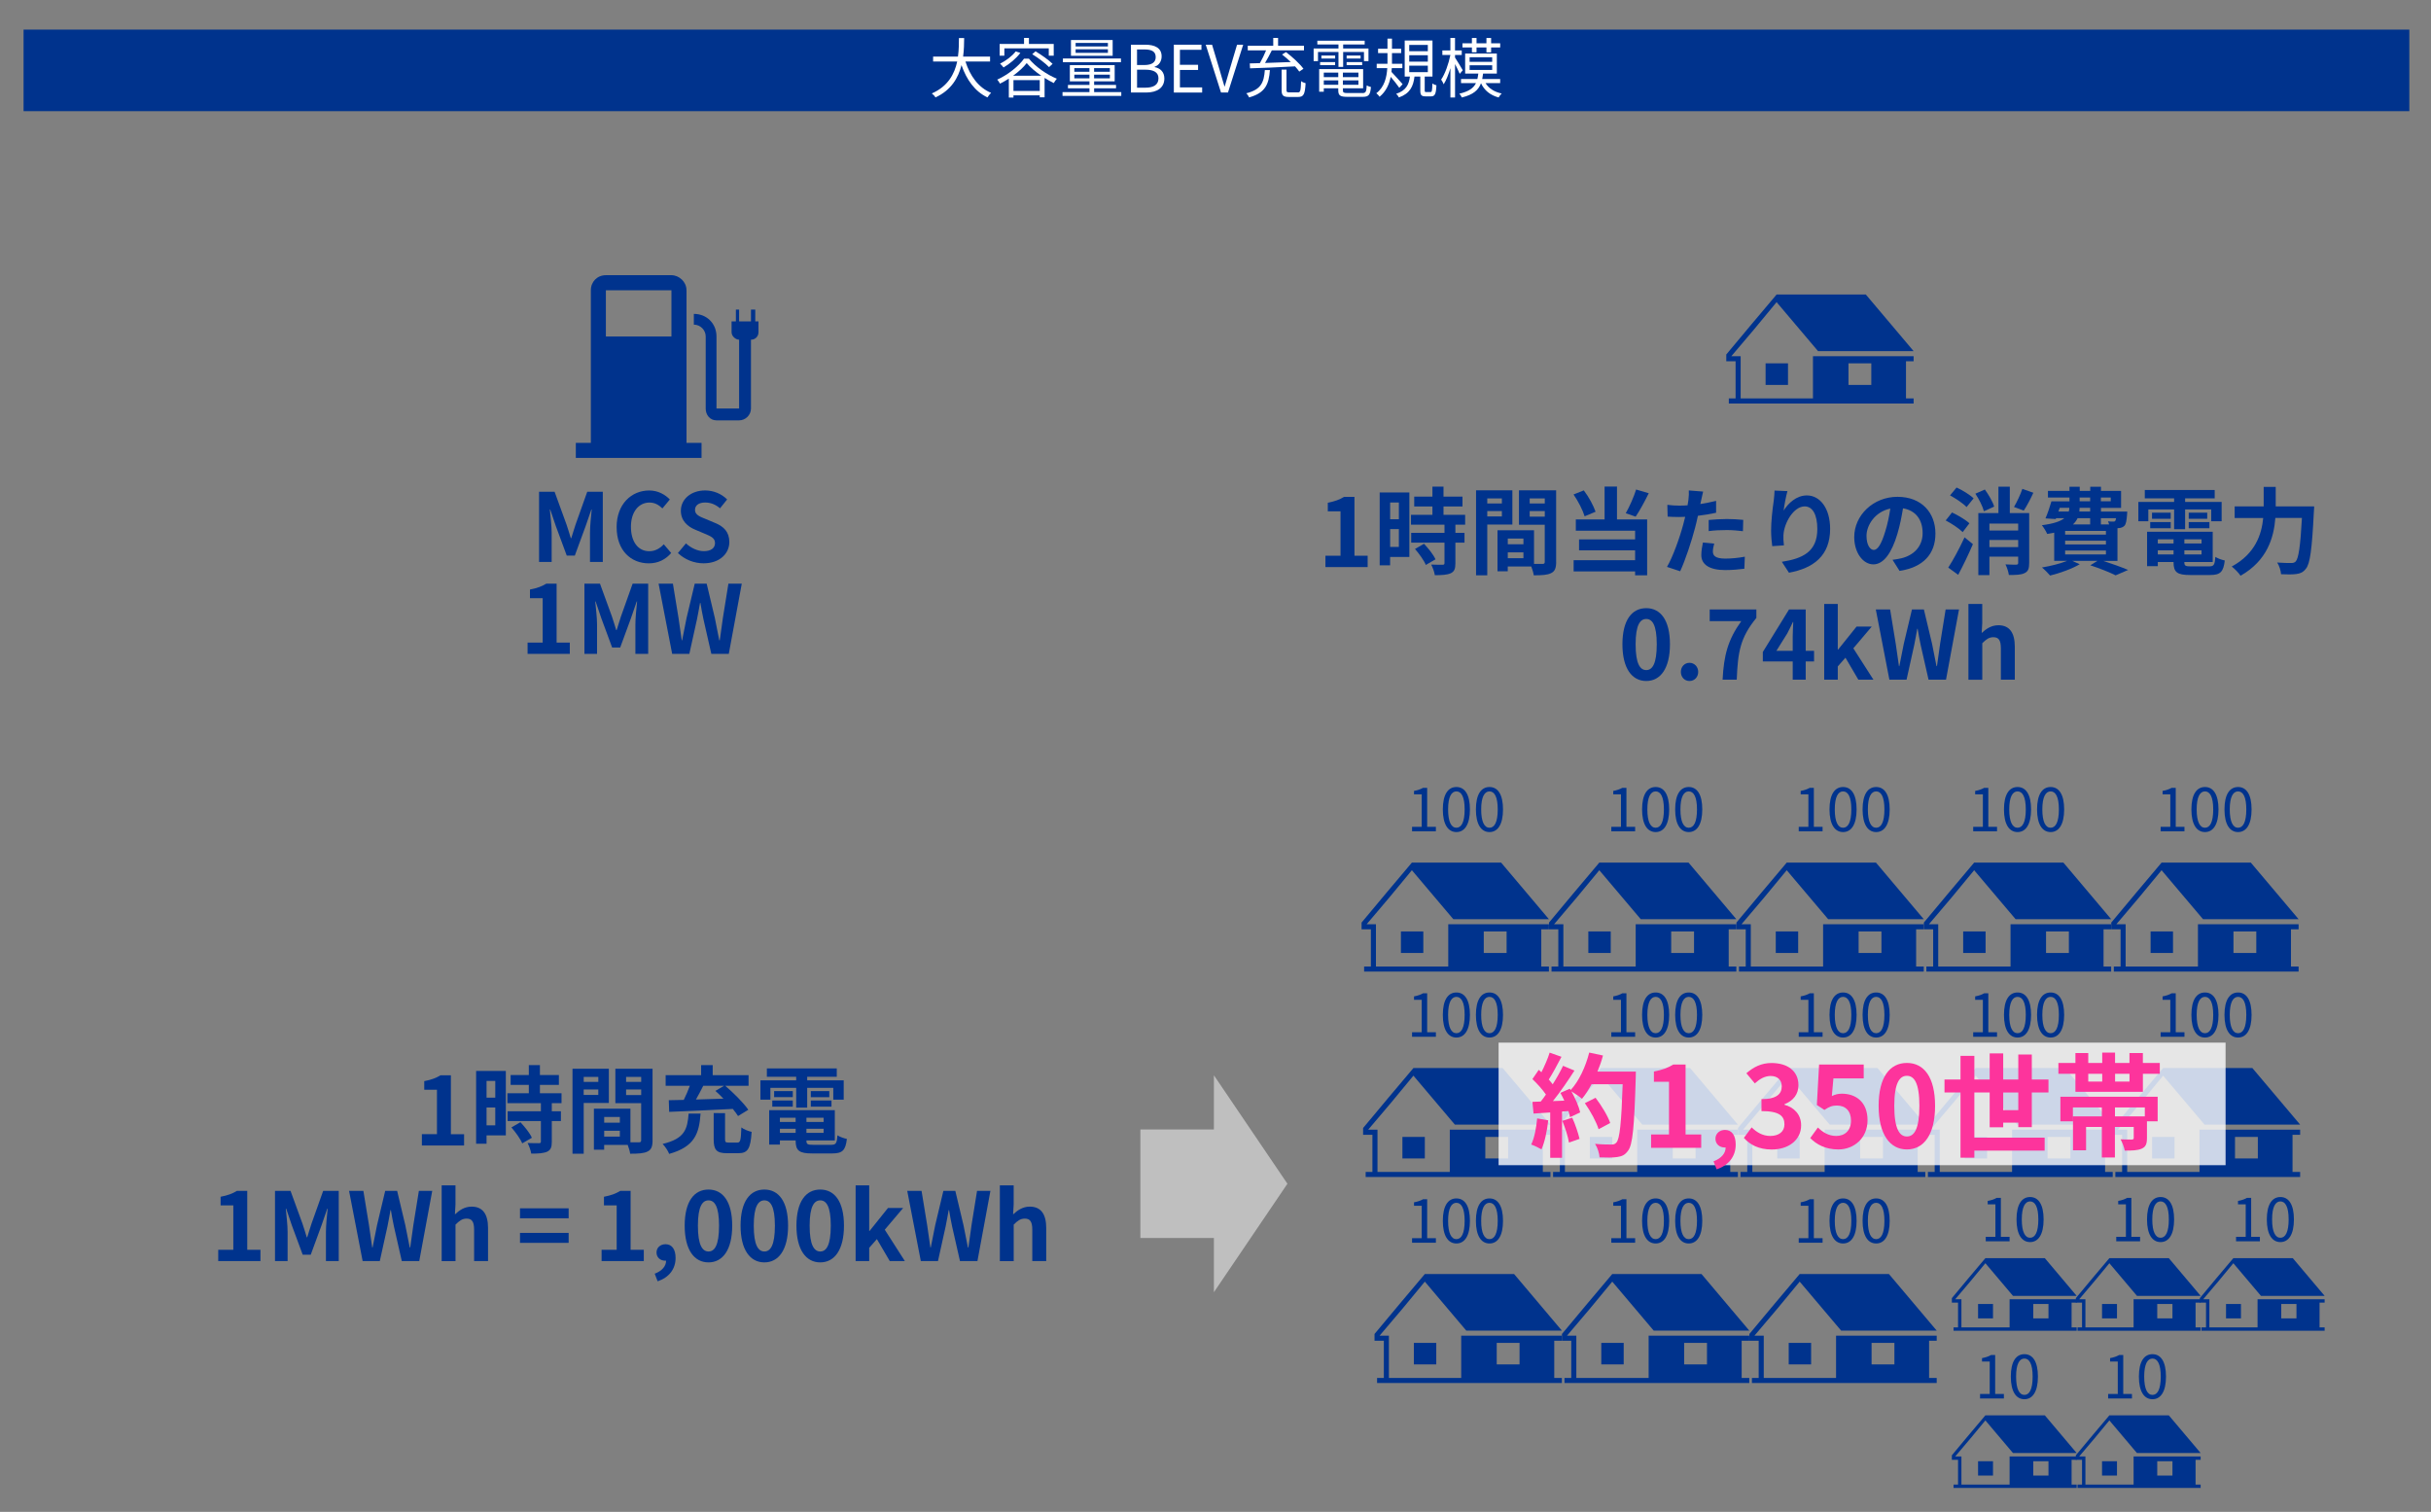 <?xml version="1.0" encoding="UTF-8"?>
<svg id="_レイヤー_1" data-name="レイヤー 1" xmlns="http://www.w3.org/2000/svg" viewBox="0 0 820 510">
  <rect x="0" y="0" width="820" height="510" fill="#808080" stroke="none"/>
  <defs>
    <style>
      .cls-1, .cls-2 {
        fill: #00338d;
      }

      .cls-3, .cls-4 {
        fill: #fff;
      }

      .cls-5 {
        fill: #fd349c;
      }

      .cls-4 {
        opacity: .8;
      }

      .cls-6 {
        fill: #bfbfbf;
      }

      .cls-6, .cls-2 {
        fill-rule: evenodd;
      }
    </style>
  </defs>
  <g>
    <rect class="cls-1" x="7.95" y="9.99" width="804.74" height="27.51"/>
    <g>
      <path class="cls-3" d="M325.66,20.76c1.54,4.84,4.4,8.82,8.65,10.56-.4.37-.95,1.06-1.23,1.54-4.22-2-7.02-5.9-8.76-10.89-1.06,4.22-3.43,8.45-8.78,10.89-.24-.44-.77-1.01-1.23-1.34,5.46-2.38,7.66-6.6,8.56-10.76h-8.12v-1.67h8.38c.33-2.31.31-4.51.33-6.25h1.76c-.02,1.76-.04,3.94-.35,6.25h9.09v1.67h-8.29Z"/>
      <path class="cls-3" d="M347.04,19.77c2.33,2.82,6.07,5.41,9.44,6.78-.37.42-.77,1.01-1.03,1.47-.99-.48-2.05-1.08-3.1-1.74v6.54h-1.63v-.66h-8.87v.75h-1.56v-6.38c-.97.62-1.98,1.19-2.99,1.69-.18-.4-.59-.99-.92-1.36,3.7-1.67,7.3-4.6,9.04-7.08h1.63ZM338.77,18.78h-1.58v-3.96h8.23v-2.02h1.65v2.02h8.36v3.96h-1.67v-2.46h-14.98v2.46ZM344.18,17.85c-1.45,1.91-3.67,3.74-5.68,4.91-.24-.33-.79-.97-1.17-1.28,1.98-.99,4.05-2.53,5.28-4.14l1.56.51ZM351.25,25.55c-1.94-1.32-3.74-2.84-4.93-4.27-1.03,1.36-2.68,2.88-4.6,4.27h9.53ZM350.72,30.68v-3.65h-8.87v3.65h8.87ZM349.31,17.32c1.98,1.19,4.51,2.97,5.74,4.22l-1.19,1.1c-1.19-1.25-3.65-3.12-5.68-4.36l1.12-.97Z"/>
      <path class="cls-3" d="M378.22,31.07v1.28h-19.82v-1.28h9.09v-1.28h-7.26v-1.14h7.26v-1.21h-6.62v-5.48h15.12v5.48h-6.93v1.21h7.39v1.14h-7.39v1.28h9.17ZM378.11,20.98h-19.58v-1.25h19.58v1.25ZM375.31,18.82h-14.06v-5.32h14.06v5.32ZM362.38,24.21h5.1v-1.23h-5.1v1.23ZM367.48,26.43v-1.25h-5.1v1.25h5.1ZM373.71,14.48h-10.89v1.19h10.89v-1.19ZM373.71,16.62h-10.89v1.21h10.89v-1.21ZM374.37,22.98h-5.32v1.23h5.32v-1.23ZM374.37,25.18h-5.32v1.25h5.32v-1.25Z"/>
      <path class="cls-3" d="M381.49,15.08h4.8c3.28,0,5.54,1.1,5.54,3.94,0,1.61-.86,3.01-2.38,3.5v.11c1.94.37,3.3,1.65,3.3,3.85,0,3.17-2.51,4.73-6.12,4.73h-5.15V15.08ZM385.94,21.94c2.77,0,3.89-1.03,3.89-2.66,0-1.89-1.3-2.6-3.81-2.6h-2.49v5.26h2.4ZM386.36,29.58c2.77,0,4.4-.99,4.4-3.17,0-2-1.58-2.9-4.4-2.9h-2.82v6.07h2.82Z"/>
      <path class="cls-3" d="M395.95,15.08h9.31v1.72h-7.26v5.06h6.12v1.74h-6.12v5.88h7.5v1.74h-9.55V15.08Z"/>
      <path class="cls-3" d="M406.71,15.08h2.13l2.62,8.74c.57,1.89.95,3.43,1.56,5.32h.09c.59-1.89.99-3.43,1.56-5.32l2.6-8.74h2.07l-5.13,16.13h-2.35l-5.15-16.13Z"/>
      <path class="cls-3" d="M428.36,23.64c-.37,4.73-1.5,7.7-7.04,9.22-.15-.42-.59-1.08-.95-1.39,5.1-1.25,5.96-3.76,6.27-7.83h1.72ZM421.56,21.39c.99-.02,2.13-.04,3.41-.09.73-1.25,1.54-2.93,2.09-4.31h-6.18v-1.56h8.6v-2.64h1.63v2.64h8.74v1.56h-10.85c-.7,1.39-1.52,2.97-2.29,4.25,2.66-.09,5.7-.2,8.69-.31-.95-.9-1.98-1.8-2.95-2.55l1.32-.81c2.16,1.63,4.71,3.98,5.9,5.63l-1.41.95c-.35-.53-.86-1.12-1.43-1.76-5.54.31-11.38.55-15.18.66l-.09-1.65ZM437.77,31.18c.86,0,.99-.51,1.1-3.81.37.31,1.06.57,1.52.7-.2,3.7-.64,4.64-2.51,4.64h-3.12c-1.94,0-2.46-.53-2.46-2.33v-6.89h1.65v6.89c0,.66.15.79,1.01.79h2.82Z"/>
      <path class="cls-3" d="M451.48,17.54h-6.91v3.08h-1.47v-4.27h8.38v-1.34h-7.13v-1.28h15.97v1.28h-7.26v1.34h8.54v4.27h-1.52v-3.08h-7.02v5.02h-1.58v-5.02ZM459.51,31.4c1.17,0,1.39-.4,1.5-2.6.37.24.97.46,1.43.55-.24,2.66-.75,3.32-2.82,3.32h-5.06c-2.46,0-3.15-.42-3.15-2.18v-.7h-4.88v1.14h-1.56v-7.63h14.83v6.49h-6.82v.7c0,.75.26.9,1.65.9h4.88ZM445.29,20.95h5.06v1.03h-5.06v-1.03ZM450.36,19.74h-4.64v-1.01h4.64v1.01ZM446.53,24.5v1.52h4.88v-1.52h-4.88ZM451.41,28.61v-1.5h-4.88v1.5h4.88ZM458.21,24.5h-5.24v1.52h5.24v-1.52ZM458.21,28.61v-1.5h-5.24v1.5h5.24ZM458.94,18.73v1.01h-4.71v-1.01h4.71ZM454.23,20.95h5.24v1.03h-5.24v-1.03Z"/>
      <path class="cls-3" d="M471.98,29.6c-.55-.84-1.87-2.49-2.88-3.67-.51,2.49-1.56,4.91-3.76,6.71-.2-.35-.73-.9-1.1-1.19,2.79-2.09,3.52-5.48,3.7-8.47h-3.56v-1.47h3.63v-3.61h-3.17v-1.45h3.17v-3.41h1.52v3.41h3.1v1.45h-3.1v3.61h3.5v1.47h-3.56c-.02.42-.07.86-.11,1.28.92.92,3.21,3.5,3.76,4.14l-1.12,1.21ZM482.52,31.05c.48,0,.57-.33.64-2.9.31.26.95.51,1.36.62-.13,2.99-.53,3.74-1.83,3.74h-1.78c-1.52,0-1.83-.48-1.83-2.02v-4.66h-1.96c-.4,3.32-1.52,5.72-5.26,7.04-.15-.35-.59-.95-.92-1.23,3.34-1.08,4.29-3.1,4.64-5.81h-1.76v-12.17h9.37v12.17h-2.62v4.66c0,.51.09.57.55.57h1.39ZM475.35,17.28h6.27v-2.13h-6.27v2.13ZM475.35,20.8h6.27v-2.16h-6.27v2.16ZM475.35,24.34h6.27v-2.2h-6.27v2.2Z"/>
      <path class="cls-3" d="M492.38,24.91c-.31-.75-.99-2.16-1.58-3.3v11.27h-1.56v-9.88c-.64,2.13-1.45,4.14-2.27,5.43-.18-.48-.57-1.19-.86-1.58,1.28-1.83,2.53-5.33,3.12-8.3h-2.71v-1.54h2.71v-4.22h1.56v4.22h2.27v1.54h-2.27v.86c.57.84,2.22,3.61,2.62,4.29l-1.03,1.21ZM501.09,28.04c1.08,1.76,2.95,2.97,5.44,3.5-.35.31-.81.92-1.03,1.34-2.82-.77-4.84-2.4-5.94-4.8-.88,2.33-2.64,3.87-6.47,4.8-.13-.35-.55-.97-.84-1.28,3.21-.73,4.77-1.89,5.61-3.56h-5.04v-1.39h5.52c.13-.55.22-1.19.31-1.83h-4.44v-6.75h10.69v6.75h-4.64c-.07.64-.18,1.25-.29,1.83h6.05v1.39h-4.93ZM496.49,16h-3.19v-1.39h3.19v-1.8h1.56v1.8h3.34v-1.8h1.58v1.8h3.06v1.39h-3.06v1.67h-1.58v-1.67h-3.34v1.65h-1.56v-1.65ZM495.72,20.87h7.61v-1.56h-7.61v1.56ZM495.72,23.59h7.61v-1.56h-7.61v1.56Z"/>
    </g>
    <path class="cls-2" d="M231.56,97.91c0-2.9-2.54-5.08-5.08-5.08h-22.11c-2.9,0-5.07,2.18-5.07,5.08v51.48h-5.07v5.08h42.41v-5.08h-5.07v-51.48ZM204.37,97.91h22.11v15.59h-22.11v-15.59Z"/>
    <path class="cls-2" d="M254.76,108.42v-3.99h-1.45v3.99h-4v-3.99h-1.09v3.99h-1.45v3.63c0,1.45,1.45,2.54,2.54,2.54v23.22h-7.63v-24.31c0-4.35-3.27-7.62-7.64-7.62v3.63c2.18,0,4,1.81,4,3.99v24.31c0,2.18,1.45,3.99,3.64,3.99h7.63c2.18,0,4-1.82,4-3.99v-23.22c1.45,0,2.54-1.09,2.54-2.54v-3.63h-1.09Z"/>
    <g>
      <path class="cls-1" d="M181.82,165.89h5.25l4.03,11.07c.51,1.47.96,3.04,1.44,4.58h.16c.51-1.54.93-3.1,1.44-4.58l3.94-11.07h5.25v23.68h-4.32v-9.89c0-2.24.35-5.54.58-7.78h-.13l-1.92,5.57-3.65,9.95h-2.72l-3.68-9.95-1.89-5.57h-.13c.22,2.24.61,5.54.61,7.78v9.89h-4.25v-23.68Z"/>
      <path class="cls-1" d="M207.99,177.83c0-7.81,5.02-12.38,11.01-12.38,3.01,0,5.41,1.44,6.94,3.04l-2.5,3.01c-1.18-1.15-2.56-1.98-4.35-1.98-3.58,0-6.27,3.07-6.27,8.16s2.43,8.26,6.18,8.26c2.02,0,3.62-.96,4.9-2.34l2.5,2.94c-1.95,2.27-4.48,3.49-7.55,3.49-5.98,0-10.85-4.29-10.85-12.19Z"/>
      <path class="cls-1" d="M228.66,186.56l2.72-3.26c1.7,1.57,3.94,2.62,6.02,2.62,2.46,0,3.78-1.06,3.78-2.72,0-1.76-1.44-2.3-3.55-3.2l-3.17-1.34c-2.4-.99-4.8-2.91-4.8-6.37,0-3.87,3.39-6.85,8.19-6.85,2.75,0,5.5,1.09,7.42,3.04l-2.4,2.98c-1.5-1.25-3.07-1.95-5.02-1.95-2.08,0-3.42.93-3.42,2.5,0,1.7,1.7,2.3,3.71,3.1l3.1,1.31c2.88,1.18,4.77,3.01,4.77,6.43,0,3.87-3.23,7.17-8.7,7.17-3.17,0-6.34-1.25-8.64-3.46Z"/>
      <path class="cls-1" d="M177.96,216.76h5.09v-14.98h-4.29v-2.91c2.37-.45,4-1.06,5.5-1.98h3.49v19.87h4.45v3.81h-14.24v-3.81Z"/>
      <path class="cls-1" d="M197.13,196.89h5.25l4.03,11.07c.51,1.47.96,3.04,1.44,4.58h.16c.51-1.54.93-3.1,1.44-4.58l3.94-11.07h5.25v23.68h-4.32v-9.89c0-2.24.35-5.54.58-7.78h-.13l-1.92,5.57-3.65,9.95h-2.72l-3.68-9.95-1.89-5.57h-.13c.22,2.24.61,5.54.61,7.78v9.89h-4.26v-23.68Z"/>
      <path class="cls-1" d="M222.15,196.89h4.83l1.89,11.55c.35,2.5.74,5.02,1.09,7.55h.13c.48-2.53.99-5.09,1.5-7.55l2.75-11.55h4.03l2.75,11.55c.51,2.43.99,4.99,1.5,7.55h.16c.35-2.56.7-5.09,1.06-7.55l1.86-11.55h4.51l-4.38,23.68h-5.89l-2.66-11.71c-.38-1.86-.74-3.68-1.02-5.47h-.13c-.32,1.79-.64,3.62-1.02,5.47l-2.59,11.71h-5.79l-4.58-23.68Z"/>
    </g>
    <g>
      <path class="cls-1" d="M142.3,382.58h5.09v-14.97h-4.29v-2.91c2.37-.45,4-1.06,5.5-1.98h3.49v19.87h4.45v3.81h-14.24v-3.81Z"/>
      <path class="cls-1" d="M170.62,383h-6.5v2.82h-3.52v-24.57h10.02v21.76ZM164.12,364.63v5.63h2.94v-5.63h-2.94ZM167.06,379.61v-6.02h-2.94v6.02h2.94ZM186.13,372.12v2.75h3.07v3.3h-3.07v6.98c0,1.82-.35,2.78-1.6,3.36-1.25.54-2.97.64-5.34.64-.13-1.06-.71-2.56-1.22-3.58,1.54.06,3.33.06,3.81.06.51,0,.67-.13.67-.58v-6.88h-11.23v-3.3h11.23v-2.75h-11.3v-3.33h7.23v-2.82h-6.14v-3.33h6.14v-3.36h3.74v3.36h6.4v3.33h-6.4v2.82h7.29v3.33h-3.29ZM175.54,378.55c1.47,1.57,3.2,3.68,3.87,5.25l-3.26,1.89c-.58-1.47-2.21-3.74-3.65-5.38l3.04-1.76Z"/>
      <path class="cls-1" d="M196.89,372.06v17.12h-3.78v-28.67h12.26v11.55h-8.48ZM196.89,363.26v1.7h4.93v-1.7h-4.93ZM201.81,369.34v-1.82h-4.93v1.82h4.93ZM220.12,384.66c0,2.05-.42,3.17-1.7,3.78-1.25.64-3.1.74-5.86.74-.1-.8-.45-1.98-.83-2.98h-7.94v1.63h-3.46v-13.85h12.32v11.36c1.25.03,2.43.03,2.85,0,.58,0,.77-.19.77-.7v-12.51h-8.7v-11.62h12.54v24.16ZM203.8,376.79v1.92h5.28v-1.92h-5.28ZM209.08,383.42v-1.98h-5.28v1.98h5.28ZM211.19,363.26v1.7h5.09v-1.7h-5.09ZM216.28,369.4v-1.89h-5.09v1.89h5.09Z"/>
      <path class="cls-1" d="M236.31,375.64c-.48,6.66-1.92,11.17-10.59,13.6-.38-1.02-1.41-2.56-2.21-3.36,7.58-1.79,8.35-5.09,8.77-10.24h4.03ZM225.59,371.13c1.5-.03,3.2-.06,5.05-.1.74-1.5,1.5-3.23,2.05-4.77h-8.16v-3.58h11.97v-3.39h3.9v3.39h12.1v3.58h-7.87c2.75,2.37,6.14,5.7,7.78,8.1l-3.46,2.11c-.45-.7-1.05-1.54-1.76-2.4-7.74.42-15.93.77-21.47.99l-.13-3.94ZM237.21,366.26c-.77,1.57-1.63,3.17-2.46,4.64,2.98-.1,6.14-.19,9.28-.29-.89-.93-1.82-1.82-2.72-2.62l2.94-1.73h-7.04ZM248.69,385.43c1.03,0,1.22-.67,1.38-5.12.77.67,2.5,1.28,3.46,1.5-.35,5.73-1.31,7.2-4.48,7.2h-3.84c-3.58,0-4.48-1.15-4.48-4.77v-8.77l3.84.03v8.7c0,1.06.16,1.22,1.22,1.22h2.91Z"/>
      <path class="cls-1" d="M259.86,370.94h-3.36v-6.5h12.06v-1.22h-9.89v-2.82h23.58v2.82h-9.98v1.22h12.32v6.5h-3.52v-3.97h-8.8v6.66h-3.71v-6.66h-8.7v3.97ZM280.38,386.17c1.6,0,1.89-.48,2.11-3.2.77.54,2.21,1.02,3.17,1.22-.45,3.84-1.47,4.9-4.96,4.9h-6.72c-4.38,0-5.6-.93-5.6-4.29v-.1h-5.31v1.41h-3.62v-11.62h22.14v10.21h-9.57v.1c0,1.18.35,1.38,2.3,1.38h6.05ZM260.5,371.22h6.91v2.08h-6.91v-2.08ZM267.42,370.1h-6.3v-2.05h6.3v2.05ZM263.06,377.05v1.41h5.31v-1.41h-5.31ZM268.38,382.14v-1.38h-5.31v1.38h5.31ZM277.81,377.05h-5.79v1.41h5.79v-1.41ZM277.81,382.14v-1.38h-5.79v1.38h5.79ZM279.73,368.06v2.05h-6.24v-2.05h6.24ZM273.49,371.22h6.98v2.08h-6.98v-2.08Z"/>
      <path class="cls-1" d="M73.61,421.58h5.09v-14.97h-4.29v-2.91c2.37-.45,4-1.06,5.5-1.98h3.49v19.87h4.45v3.81h-14.24v-3.81Z"/>
      <path class="cls-1" d="M92.75,401.71h5.25l4.03,11.07c.51,1.47.96,3.04,1.44,4.58h.16c.51-1.54.93-3.1,1.44-4.58l3.94-11.07h5.25v23.68h-4.32v-9.89c0-2.24.35-5.54.58-7.78h-.13l-1.92,5.57-3.65,9.95h-2.72l-3.68-9.95-1.89-5.57h-.13c.22,2.24.61,5.54.61,7.78v9.89h-4.25v-23.68Z"/>
      <path class="cls-1" d="M117.74,401.71h4.83l1.89,11.55c.35,2.5.73,5.02,1.09,7.55h.13c.48-2.53.99-5.09,1.5-7.55l2.75-11.55h4.03l2.75,11.55c.51,2.43.99,4.99,1.5,7.55h.16c.35-2.56.7-5.09,1.06-7.55l1.86-11.55h4.51l-4.38,23.68h-5.89l-2.66-11.71c-.38-1.86-.74-3.68-1.02-5.47h-.13c-.32,1.79-.64,3.62-1.02,5.47l-2.59,11.71h-5.79l-4.58-23.68Z"/>
      <path class="cls-1" d="M148.97,399.86h4.67v6.43l-.19,3.36c1.44-1.34,3.2-2.62,5.63-2.62,3.87,0,5.54,2.69,5.54,7.2v11.17h-4.7v-10.59c0-2.75-.77-3.74-2.53-3.74-1.47,0-2.4.7-3.74,2.02v12.32h-4.67v-25.53Z"/>
      <path class="cls-1" d="M175.4,407.6h16.41v3.36h-16.41v-3.36ZM175.4,415.89h16.41v3.36h-16.41v-3.36Z"/>
      <path class="cls-1" d="M202.92,421.58h5.09v-14.97h-4.29v-2.91c2.37-.45,4-1.06,5.5-1.98h3.49v19.87h4.45v3.81h-14.24v-3.81Z"/>
      <path class="cls-1" d="M220.84,429.65c2.46-.93,3.84-2.53,3.84-4.38h-.29c-1.54,0-2.94-.99-2.94-2.78,0-1.7,1.38-2.78,3.04-2.78,2.18,0,3.39,1.73,3.39,4.64,0,3.74-2.21,6.59-6.05,7.87l-.99-2.56Z"/>
      <path class="cls-1" d="M230.95,413.46c0-8.19,3.2-12.19,8.03-12.19s8,4.03,8,12.19-3.2,12.38-8,12.38-8.03-4.22-8.03-12.38ZM242.54,413.46c0-6.62-1.54-8.54-3.55-8.54s-3.58,1.92-3.58,8.54,1.54,8.7,3.58,8.7,3.55-2.05,3.55-8.7Z"/>
      <path class="cls-1" d="M249.8,413.46c0-8.19,3.2-12.19,8.03-12.19s8,4.03,8,12.19-3.2,12.38-8,12.38-8.03-4.22-8.03-12.38ZM261.38,413.46c0-6.62-1.54-8.54-3.55-8.54s-3.58,1.92-3.58,8.54,1.54,8.7,3.58,8.7,3.55-2.05,3.55-8.7Z"/>
      <path class="cls-1" d="M268.65,413.46c0-8.19,3.2-12.19,8.03-12.19s8,4.03,8,12.19-3.2,12.38-8,12.38-8.03-4.22-8.03-12.38ZM280.23,413.46c0-6.62-1.54-8.54-3.55-8.54s-3.58,1.92-3.58,8.54,1.54,8.7,3.58,8.7,3.55-2.05,3.55-8.7Z"/>
      <path class="cls-1" d="M288.61,399.86h4.58v15.36h.13l6.21-7.74h5.12l-6.21,7.33,6.78,10.59h-5.09l-4.35-7.42-2.59,2.94v4.48h-4.58v-25.53Z"/>
      <path class="cls-1" d="M306.02,401.71h4.83l1.89,11.55c.35,2.5.73,5.02,1.09,7.55h.13c.48-2.53.99-5.09,1.5-7.55l2.75-11.55h4.03l2.75,11.55c.51,2.43.99,4.99,1.5,7.55h.16c.35-2.56.7-5.09,1.06-7.55l1.86-11.55h4.51l-4.38,23.68h-5.89l-2.66-11.71c-.38-1.86-.74-3.68-1.02-5.47h-.13c-.32,1.79-.64,3.62-1.02,5.47l-2.59,11.71h-5.79l-4.58-23.68Z"/>
      <path class="cls-1" d="M337.25,399.86h4.67v6.43l-.19,3.36c1.44-1.34,3.2-2.62,5.63-2.62,3.87,0,5.54,2.69,5.54,7.2v11.17h-4.7v-10.59c0-2.75-.77-3.74-2.53-3.74-1.47,0-2.4.7-3.74,2.02v12.32h-4.67v-25.53Z"/>
    </g>
    <path class="cls-2" d="M623.51,122.57h7.7v7.27h-7.7v-7.27ZM595.55,122.57h7.56v7.27h-7.56v-7.27ZM584,120.15h3.14v14.25h24.39v-14.25h33.95v1.71h-2.57v12.54h2.57v1.71h-62.33v-1.71h2.28v-12.54h-3.14v-2.28c5.71-6.84,11.27-13.53,16.97-20.23h30.1l16.12,19.09h-32.24l-13.98-16.52c-4.99,6.13-10.13,12.25-15.26,18.23"/>
    <g>
      <path class="cls-1" d="M447.08,187.47h5.09v-14.98h-4.29v-2.91c2.37-.45,4-1.06,5.5-1.98h3.49v19.87h4.45v3.81h-14.24v-3.81Z"/>
      <path class="cls-1" d="M475.4,187.88h-6.5v2.82h-3.52v-24.57h10.01v21.76ZM468.91,169.52v5.63h2.94v-5.63h-2.94ZM471.85,184.49v-6.02h-2.94v6.02h2.94ZM490.92,177v2.75h3.07v3.3h-3.07v6.98c0,1.82-.35,2.78-1.6,3.36-1.25.54-2.98.64-5.34.64-.13-1.06-.7-2.56-1.22-3.58,1.54.06,3.33.06,3.81.06.51,0,.67-.13.67-.58v-6.88h-11.23v-3.3h11.23v-2.75h-11.3v-3.33h7.23v-2.82h-6.14v-3.33h6.14v-3.36h3.74v3.36h6.4v3.33h-6.4v2.82h7.3v3.33h-3.3ZM480.33,183.43c1.47,1.57,3.2,3.68,3.87,5.25l-3.26,1.89c-.58-1.47-2.21-3.74-3.65-5.38l3.04-1.76Z"/>
      <path class="cls-1" d="M501.67,176.94v17.12h-3.78v-28.67h12.25v11.55h-8.48ZM501.67,168.14v1.7h4.93v-1.7h-4.93ZM506.6,174.22v-1.82h-4.93v1.82h4.93ZM524.91,189.55c0,2.05-.42,3.17-1.7,3.78-1.25.64-3.1.74-5.86.74-.1-.8-.45-1.98-.83-2.98h-7.94v1.63h-3.46v-13.85h12.32v11.36c1.25.03,2.43.03,2.85,0,.58,0,.77-.19.77-.7v-12.51h-8.7v-11.62h12.54v24.16ZM508.59,181.67v1.92h5.28v-1.92h-5.28ZM513.87,188.3v-1.98h-5.28v1.98h5.28ZM515.98,168.14v1.7h5.09v-1.7h-5.09ZM521.07,174.28v-1.89h-5.09v1.89h5.09Z"/>
      <path class="cls-1" d="M534.51,174.16c-.61-2.02-2.18-5.12-3.74-7.36l3.46-1.38c1.7,2.21,3.26,5.15,3.97,7.2l-3.68,1.54ZM545.42,175.21h10.18v18.85h-4.06v-1.31h-20.74v-3.78h20.74v-3.33h-18.91v-3.68h18.91v-2.94h-20v-3.81h9.7v-11.07h4.19v11.07ZM556.14,166.38c-1.41,2.85-3.04,5.89-4.42,7.9l-3.33-1.15c1.25-2.21,2.72-5.5,3.49-8l4.26,1.25Z"/>
      <path class="cls-1" d="M578.86,172.97c-1.89.42-4.03.77-6.14,1.02-.29,1.38-.61,2.78-.96,4.06-1.15,4.45-3.3,10.94-5.02,14.65l-4.45-1.47c1.89-3.17,4.29-9.82,5.47-14.27.22-.83.45-1.73.67-2.62-.74.03-1.44.06-2.08.06-1.54,0-2.72-.06-3.84-.13l-.1-3.97c1.63.19,2.69.26,4,.26.93,0,1.86-.03,2.82-.1.13-.7.22-1.31.29-1.82.16-1.18.19-2.46.13-3.2l4.83.38c-.22.86-.51,2.27-.67,2.98l-.26,1.22c1.79-.29,3.58-.64,5.31-1.06v4ZM578.22,183.37c-.26.9-.45,1.95-.45,2.66,0,1.38.8,2.4,4.19,2.4,2.11,0,4.32-.22,6.59-.64l-.16,4.06c-1.79.22-3.94.45-6.46.45-5.34,0-8.06-1.86-8.06-5.06,0-1.44.29-2.98.54-4.22l3.81.35ZM576.36,175.4c1.76-.16,4.03-.32,6.08-.32,1.79,0,3.71.1,5.57.29l-.1,3.81c-1.57-.19-3.52-.38-5.44-.38-2.21,0-4.13.1-6.11.35v-3.74Z"/>
      <path class="cls-1" d="M602.92,165.68c-.45,1.57-1.09,4.8-1.28,6.56,1.5-2.43,4.26-5.12,7.84-5.12,4.42,0,7.84,4.32,7.84,11.29,0,8.96-5.5,13.25-13.89,14.78l-2.4-3.68c7.04-1.09,11.97-3.39,11.97-11.07,0-4.9-1.63-7.62-4.26-7.62-3.74,0-7.01,5.63-7.17,9.79-.03.86-.03,1.89.16,3.36l-3.94.26c-.16-1.22-.38-3.17-.38-5.28,0-2.94.42-6.88.9-10.14.16-1.15.22-2.43.26-3.33l4.35.19Z"/>
      <path class="cls-1" d="M638.38,188.84c1.22-.16,2.11-.32,2.94-.51,4.06-.96,7.2-3.87,7.2-8.48s-2.37-7.65-6.62-8.38c-.45,2.69-.99,5.63-1.89,8.61-1.89,6.4-4.64,10.3-8.1,10.3s-6.46-3.87-6.46-9.22c0-7.3,6.37-13.57,14.59-13.57s12.8,5.47,12.8,12.38-4.1,11.39-12.1,12.61l-2.37-3.74ZM635.92,179.24c.74-2.34,1.31-5.06,1.7-7.68-5.25,1.09-8.03,5.7-8.03,9.18,0,3.2,1.28,4.77,2.46,4.77,1.31,0,2.59-1.98,3.87-6.27Z"/>
      <path class="cls-1" d="M662.03,179.5c-1.18-1.22-3.71-2.88-5.73-3.94l2.14-2.69c1.98.93,4.58,2.46,5.86,3.65l-2.27,2.98ZM657.16,191.47c1.6-2.43,3.78-6.46,5.5-10.21l2.82,2.3c-1.47,3.42-3.23,7.1-4.96,10.34l-3.36-2.43ZM659.98,164.46c1.98.9,4.48,2.43,5.73,3.65l-2.37,2.94c-1.12-1.22-3.62-2.88-5.57-3.94l2.21-2.66ZM669.19,172.46c-.38-1.57-1.63-4.06-2.88-5.92l3.2-1.41c1.28,1.76,2.66,4.1,3.14,5.76l-3.46,1.57ZM684.46,189.9c0,1.86-.32,2.85-1.54,3.42-1.18.61-2.91.64-5.31.64-.13-1.02-.64-2.59-1.15-3.58,1.47.1,3.14.1,3.65.1.48-.03.64-.19.64-.61v-2.11h-9.7v6.24h-3.74v-20.93h6.78v-8.9h3.84v8.9h6.53v16.83ZM671.05,176.62v2.34h9.7v-2.34h-9.7ZM680.75,184.55v-2.4h-9.7v2.4h9.7ZM685.87,166.22c-1.02,2.24-2.24,4.51-3.23,6.02l-3.3-1.22c.96-1.63,2.18-4.19,2.82-6.11l3.71,1.31Z"/>
      <path class="cls-1" d="M709.39,189.19c3.07.99,6.43,2.21,8.45,3.07l-4.22,1.82c-1.89-.96-5.21-2.3-8.54-3.39l2.43-1.5h-8.54l2.53,1.15c-2.66,1.57-6.72,3.01-9.98,3.81-.61-.74-1.95-2.08-2.75-2.72,2.98-.51,6.24-1.31,8.48-2.24h-4.35v-9.5c-.74.16-1.5.29-2.37.42-.32-.8-1.22-2.24-1.79-2.94,3.97-.51,6.27-1.31,7.58-2.37h-2.78l-.13.29-3.46-.22c.7-1.57,1.47-3.87,2.02-5.76h6.08v-1.28h-7.26v-2.24h7.26v-1.38h3.46v1.38h3.55v-1.38h3.62v1.38h6.78v5.73h-6.78v1.25h8.86s-.03.64-.06.99c-.16,2.08-.35,3.23-.9,3.81-.48.48-1.18.74-1.86.77-.13,0-.29.03-.48.03v11.04h-4.83ZM694.32,172.56h3.49c.13-.38.19-.8.19-1.25h-3.23l-.45,1.25ZM710.35,179.08h-13.76v1.25h13.76v-1.25ZM710.35,182.38h-13.76v1.28h13.76v-1.28ZM696.59,187.02h13.76v-1.31h-13.76v1.31ZM700.78,174.8c-.35.77-.86,1.47-1.57,2.11h5.82v-2.11h-4.26ZM705.03,171.31h-3.55c-.03.42-.06.83-.1,1.25h3.65v-1.25ZM701.48,169.1h3.55v-1.28h-3.55v1.28ZM708.65,167.82v1.28h3.33v-1.28h-3.33ZM708.65,174.8v2.11h2.78c-.1-.38-.26-.77-.38-1.06.74.1,1.41.13,1.76.1.29,0,.48,0,.67-.22.13-.16.22-.45.29-.93h-5.12Z"/>
      <path class="cls-1" d="M724.65,175.82h-3.36v-6.5h12.06v-1.22h-9.89v-2.82h23.58v2.82h-9.98v1.22h12.32v6.5h-3.52v-3.97h-8.8v6.66h-3.71v-6.66h-8.7v3.97ZM745.16,191.05c1.6,0,1.89-.48,2.11-3.2.77.54,2.21,1.02,3.17,1.22-.45,3.84-1.47,4.9-4.96,4.9h-6.72c-4.38,0-5.6-.93-5.6-4.29v-.1h-5.31v1.41h-3.62v-11.62h22.14v10.21h-9.57v.1c0,1.18.35,1.38,2.3,1.38h6.05ZM725.29,176.11h6.91v2.08h-6.91v-2.08ZM732.2,174.99h-6.3v-2.05h6.3v2.05ZM727.85,181.93v1.41h5.31v-1.41h-5.31ZM733.16,187.02v-1.38h-5.31v1.38h5.31ZM742.6,181.93h-5.79v1.41h5.79v-1.41ZM742.6,187.02v-1.38h-5.79v1.38h5.79ZM744.52,172.94v2.05h-6.24v-2.05h6.24ZM738.28,176.11h6.98v2.08h-6.98v-2.08Z"/>
      <path class="cls-1" d="M780.59,170.83s-.03,1.31-.1,1.82c-.64,12.73-1.28,17.53-2.69,19.2-.96,1.25-1.89,1.6-3.26,1.79-1.18.16-3.17.16-5.12.06-.06-1.15-.58-2.85-1.31-3.94,2.02.16,3.9.16,4.74.16.67,0,1.06-.1,1.5-.51.96-.99,1.6-5.18,2.11-14.69h-8.96c-.51,6.62-2.75,14.4-11.74,19.49-.61-.96-2.05-2.4-2.98-3.1,7.94-4.32,10.08-10.78,10.62-16.38h-9.63v-3.9h9.79v-6.59h4.06v6.59h12.96Z"/>
      <path class="cls-1" d="M547.26,217.34c0-8.19,3.2-12.19,8.03-12.19s8,4.03,8,12.19-3.2,12.38-8,12.38-8.03-4.22-8.03-12.38ZM558.84,217.34c0-6.62-1.54-8.54-3.55-8.54s-3.58,1.92-3.58,8.54,1.54,8.7,3.58,8.7,3.55-2.05,3.55-8.7Z"/>
      <path class="cls-1" d="M566.97,226.65c0-1.73,1.25-3.07,2.91-3.07s2.94,1.34,2.94,3.07-1.25,3.07-2.94,3.07-2.91-1.34-2.91-3.07Z"/>
      <path class="cls-1" d="M587.36,209.53h-10.66v-3.94h15.74v2.85c-5.5,6.72-6.24,11.55-6.62,20.83h-4.77c.42-8.22,1.79-13.47,6.3-19.74Z"/>
      <path class="cls-1" d="M611.9,223.13h-2.82v6.14h-4.38v-6.14h-10.08v-3.2l8.83-14.33h5.63v13.95h2.82v3.58ZM604.7,219.55v-4.83c0-1.38.13-3.52.19-4.9h-.13c-.58,1.25-1.22,2.56-1.89,3.84l-3.68,5.89h5.5Z"/>
      <path class="cls-1" d="M615.32,203.74h4.58v15.36h.13l6.21-7.74h5.12l-6.21,7.33,6.78,10.59h-5.09l-4.35-7.42-2.59,2.94v4.48h-4.58v-25.53Z"/>
      <path class="cls-1" d="M632.73,205.6h4.83l1.89,11.55c.35,2.5.74,5.02,1.09,7.55h.13c.48-2.53.99-5.09,1.5-7.55l2.75-11.55h4.03l2.75,11.55c.51,2.43.99,4.99,1.5,7.55h.16c.35-2.56.7-5.09,1.06-7.55l1.86-11.55h4.51l-4.38,23.68h-5.89l-2.66-11.71c-.38-1.86-.74-3.68-1.02-5.47h-.13c-.32,1.79-.64,3.62-1.02,5.47l-2.59,11.71h-5.79l-4.58-23.68Z"/>
      <path class="cls-1" d="M663.96,203.74h4.67v6.43l-.19,3.36c1.44-1.34,3.2-2.62,5.63-2.62,3.87,0,5.54,2.69,5.54,7.2v11.17h-4.7v-10.59c0-2.75-.77-3.74-2.53-3.74-1.47,0-2.4.7-3.74,2.02v12.32h-4.67v-25.53Z"/>
    </g>
    <path class="cls-2" d="M563.71,314.2h7.7v7.27h-7.7v-7.27ZM535.76,314.2h7.56v7.27h-7.56v-7.27ZM524.2,311.78h3.14v14.25h24.39v-14.25h33.95v1.71h-2.57v12.54h2.57v1.71h-62.33v-1.71h2.28v-12.54h-3.14v-2.28c5.71-6.84,11.27-13.53,16.97-20.23h30.1l16.12,19.09h-32.24l-13.98-16.52c-4.99,6.13-10.13,12.25-15.26,18.23"/>
    <path class="cls-2" d="M626.93,314.2h7.7v7.27h-7.7v-7.27ZM598.98,314.2h7.56v7.27h-7.56v-7.27ZM587.42,311.78h3.14v14.25h24.39v-14.25h33.95v1.71h-2.57v12.54h2.57v1.71h-62.33v-1.71h2.28v-12.54h-3.14v-2.28c5.71-6.84,11.27-13.53,16.97-20.23h30.1l16.12,19.09h-32.24l-13.98-16.52c-4.99,6.13-10.13,12.25-15.26,18.23"/>
    <path class="cls-2" d="M690.15,314.2h7.7v7.27h-7.7v-7.27ZM662.2,314.2h7.56v7.27h-7.56v-7.27ZM650.64,311.78h3.14v14.25h24.39v-14.25h33.95v1.71h-2.57v12.54h2.57v1.71h-62.33v-1.71h2.28v-12.54h-3.14v-2.28c5.71-6.84,11.27-13.53,16.97-20.23h30.1l16.12,19.09h-32.24l-13.98-16.52c-4.99,6.13-10.13,12.25-15.26,18.23"/>
    <path class="cls-2" d="M753.37,314.2h7.7v7.27h-7.7v-7.27ZM725.42,314.2h7.56v7.27h-7.56v-7.27ZM713.86,311.78h3.14v14.25h24.39v-14.25h33.95v1.71h-2.57v12.54h2.57v1.71h-62.33v-1.71h2.28v-12.54h-3.14v-2.28c5.71-6.84,11.27-13.53,16.97-20.23h30.1l16.12,19.09h-32.24l-13.98-16.52c-4.99,6.13-10.13,12.25-15.26,18.23"/>
    <path class="cls-2" d="M500.49,314.2h7.7v7.27h-7.7v-7.27ZM472.54,314.2h7.56v7.27h-7.56v-7.27ZM460.98,311.78h3.14v14.25h24.39v-14.25h33.95v1.71h-2.57v12.54h2.57v1.71h-62.33v-1.71h2.28v-12.54h-3.14v-2.28c5.71-6.84,11.27-13.53,16.97-20.23h30.1l16.12,19.09h-32.24l-13.98-16.52c-4.99,6.13-10.13,12.25-15.26,18.23"/>
    <g>
      <path class="cls-1" d="M476.3,278.9h3.26v-10.94h-2.6v-1.16c1.3-.24,2.24-.58,3.04-1.04h1.4v13.14h2.94v1.52h-8.04v-1.52Z"/>
      <path class="cls-1" d="M486.68,273.04c0-5.1,1.78-7.56,4.58-7.56s4.56,2.48,4.56,7.56-1.78,7.64-4.56,7.64-4.58-2.54-4.58-7.64ZM494.04,273.04c0-4.28-1.12-6.08-2.78-6.08s-2.8,1.8-2.8,6.08,1.12,6.18,2.8,6.18,2.78-1.86,2.78-6.18Z"/>
      <path class="cls-1" d="M497.84,273.04c0-5.1,1.78-7.56,4.58-7.56s4.56,2.48,4.56,7.56-1.78,7.64-4.56,7.64-4.58-2.54-4.58-7.64ZM505.2,273.04c0-4.28-1.12-6.08-2.78-6.08s-2.8,1.8-2.8,6.08,1.12,6.18,2.8,6.18,2.78-1.86,2.78-6.18Z"/>
    </g>
    <g>
      <path class="cls-1" d="M543.51,278.9h3.26v-10.94h-2.6v-1.16c1.3-.24,2.24-.58,3.04-1.04h1.4v13.14h2.94v1.52h-8.04v-1.52Z"/>
      <path class="cls-1" d="M553.89,273.04c0-5.1,1.78-7.56,4.58-7.56s4.56,2.48,4.56,7.56-1.78,7.64-4.56,7.64-4.58-2.54-4.58-7.64ZM561.25,273.04c0-4.28-1.12-6.08-2.78-6.08s-2.8,1.8-2.8,6.08,1.12,6.18,2.8,6.18,2.78-1.86,2.78-6.18Z"/>
      <path class="cls-1" d="M565.05,273.04c0-5.1,1.78-7.56,4.58-7.56s4.56,2.48,4.56,7.56-1.78,7.64-4.56,7.64-4.58-2.54-4.58-7.64ZM572.41,273.04c0-4.28-1.12-6.08-2.78-6.08s-2.8,1.8-2.8,6.08,1.12,6.18,2.8,6.18,2.78-1.86,2.78-6.18Z"/>
    </g>
    <g>
      <path class="cls-1" d="M606.73,278.9h3.26v-10.94h-2.6v-1.16c1.3-.24,2.24-.58,3.04-1.04h1.4v13.14h2.94v1.52h-8.04v-1.52Z"/>
      <path class="cls-1" d="M617.11,273.04c0-5.1,1.78-7.56,4.58-7.56s4.56,2.48,4.56,7.56-1.78,7.64-4.56,7.64-4.58-2.54-4.58-7.64ZM624.47,273.04c0-4.28-1.12-6.08-2.78-6.08s-2.8,1.8-2.8,6.08,1.12,6.18,2.8,6.18,2.78-1.86,2.78-6.18Z"/>
      <path class="cls-1" d="M628.27,273.04c0-5.1,1.78-7.56,4.58-7.56s4.56,2.48,4.56,7.56-1.78,7.64-4.56,7.64-4.58-2.54-4.58-7.64ZM635.63,273.04c0-4.28-1.12-6.08-2.78-6.08s-2.8,1.8-2.8,6.08,1.12,6.18,2.8,6.18,2.78-1.86,2.78-6.18Z"/>
    </g>
    <g>
      <path class="cls-1" d="M665.58,278.9h3.26v-10.94h-2.6v-1.16c1.3-.24,2.24-.58,3.04-1.04h1.4v13.14h2.94v1.52h-8.04v-1.52Z"/>
      <path class="cls-1" d="M675.96,273.04c0-5.1,1.78-7.56,4.58-7.56s4.56,2.48,4.56,7.56-1.78,7.64-4.56,7.64-4.58-2.54-4.58-7.64ZM683.32,273.04c0-4.28-1.12-6.08-2.78-6.08s-2.8,1.8-2.8,6.08,1.12,6.18,2.8,6.18,2.78-1.86,2.78-6.18Z"/>
      <path class="cls-1" d="M687.12,273.04c0-5.1,1.78-7.56,4.58-7.56s4.56,2.48,4.56,7.56-1.78,7.64-4.56,7.64-4.58-2.54-4.58-7.64ZM694.48,273.04c0-4.28-1.12-6.08-2.78-6.08s-2.8,1.8-2.8,6.08,1.12,6.18,2.8,6.18,2.78-1.86,2.78-6.18Z"/>
    </g>
    <g>
      <path class="cls-1" d="M728.8,278.9h3.26v-10.94h-2.6v-1.16c1.3-.24,2.24-.58,3.04-1.04h1.4v13.14h2.94v1.52h-8.04v-1.52Z"/>
      <path class="cls-1" d="M739.18,273.04c0-5.1,1.78-7.56,4.58-7.56s4.56,2.48,4.56,7.56-1.78,7.64-4.56,7.64-4.58-2.54-4.58-7.64ZM746.54,273.04c0-4.28-1.12-6.08-2.78-6.08s-2.8,1.8-2.8,6.08,1.12,6.18,2.8,6.18,2.78-1.86,2.78-6.18Z"/>
      <path class="cls-1" d="M750.34,273.04c0-5.1,1.78-7.56,4.58-7.56s4.56,2.48,4.56,7.56-1.78,7.64-4.56,7.64-4.58-2.54-4.58-7.64ZM757.7,273.04c0-4.28-1.12-6.08-2.78-6.08s-2.8,1.8-2.8,6.08,1.12,6.18,2.8,6.18,2.78-1.86,2.78-6.18Z"/>
    </g>
    <path class="cls-2" d="M685.84,439.88h5.13v4.84h-5.13v-4.84ZM667.22,439.88h5.04v4.84h-5.04v-4.84ZM659.52,438.27h2.09v9.49h16.25v-9.49h22.62v1.14h-1.71v8.35h1.71v1.14h-41.53v-1.14h1.52v-8.35h-2.09v-1.52c3.8-4.56,7.51-9.02,11.31-13.48h20.05l10.74,12.72h-21.48l-9.31-11.01c-3.33,4.08-6.75,8.16-10.17,12.15"/>
    <path class="cls-2" d="M727.66,439.88h5.13v4.84h-5.13v-4.84ZM709.04,439.88h5.04v4.84h-5.04v-4.84ZM701.34,438.27h2.09v9.49h16.25v-9.49h22.62v1.14h-1.71v8.35h1.71v1.14h-41.53v-1.14h1.52v-8.35h-2.09v-1.52c3.8-4.56,7.51-9.02,11.31-13.48h20.05l10.74,12.72h-21.48l-9.31-11.01c-3.33,4.08-6.75,8.16-10.17,12.15"/>
    <path class="cls-2" d="M769.49,439.88h5.13v4.84h-5.13v-4.84ZM750.86,439.88h5.04v4.84h-5.04v-4.84ZM743.16,438.27h2.09v9.49h16.25v-9.49h22.62v1.14h-1.71v8.35h1.71v1.14h-41.53v-1.14h1.52v-8.35h-2.09v-1.52c3.8-4.56,7.51-9.02,11.31-13.48h20.05l10.74,12.72h-21.48l-9.31-11.01c-3.33,4.08-6.75,8.16-10.17,12.15"/>
    <path class="cls-2" d="M685.84,492.91h5.13v4.84h-5.13v-4.84ZM667.22,492.91h5.04v4.84h-5.04v-4.84ZM659.52,491.29h2.09v9.49h16.25v-9.49h22.62v1.14h-1.71v8.35h1.71v1.14h-41.53v-1.14h1.52v-8.35h-2.09v-1.52c3.8-4.56,7.51-9.02,11.31-13.48h20.05l10.74,12.72h-21.48l-9.31-11.01c-3.33,4.08-6.75,8.16-10.17,12.15"/>
    <path class="cls-2" d="M727.66,492.91h5.13v4.84h-5.13v-4.84ZM709.04,492.91h5.04v4.84h-5.04v-4.84ZM701.34,491.29h2.09v9.49h16.25v-9.49h22.62v1.14h-1.71v8.35h1.71v1.14h-41.53v-1.14h1.52v-8.35h-2.09v-1.52c3.8-4.56,7.51-9.02,11.31-13.48h20.05l10.74,12.72h-21.48l-9.31-11.01c-3.33,4.08-6.75,8.16-10.17,12.15"/>
    <g>
      <path class="cls-1" d="M669.81,417.21h3.26v-10.94h-2.6v-1.16c1.3-.24,2.24-.58,3.04-1.04h1.4v13.14h2.94v1.52h-8.04v-1.52Z"/>
      <path class="cls-1" d="M680.19,411.35c0-5.1,1.78-7.56,4.58-7.56s4.56,2.48,4.56,7.56-1.78,7.64-4.56,7.64-4.58-2.54-4.58-7.64ZM687.55,411.35c0-4.28-1.12-6.08-2.78-6.08s-2.8,1.8-2.8,6.08,1.12,6.18,2.8,6.18,2.78-1.86,2.78-6.18Z"/>
    </g>
    <g>
      <path class="cls-1" d="M713.83,417.21h3.26v-10.94h-2.6v-1.16c1.3-.24,2.24-.58,3.04-1.04h1.4v13.14h2.94v1.52h-8.04v-1.52Z"/>
      <path class="cls-1" d="M724.21,411.35c0-5.1,1.78-7.56,4.58-7.56s4.56,2.48,4.56,7.56-1.78,7.64-4.56,7.64-4.58-2.54-4.58-7.64ZM731.57,411.35c0-4.28-1.12-6.08-2.78-6.08s-2.8,1.8-2.8,6.08,1.12,6.18,2.8,6.18,2.78-1.86,2.78-6.18Z"/>
    </g>
    <g>
      <path class="cls-1" d="M667.89,470.23h3.26v-10.94h-2.6v-1.16c1.3-.24,2.24-.58,3.04-1.04h1.4v13.14h2.94v1.52h-8.04v-1.52Z"/>
      <path class="cls-1" d="M678.27,464.36c0-5.1,1.78-7.56,4.58-7.56s4.56,2.48,4.56,7.56-1.78,7.64-4.56,7.64-4.58-2.54-4.58-7.64ZM685.63,464.36c0-4.28-1.12-6.08-2.78-6.08s-2.8,1.8-2.8,6.08,1.12,6.18,2.8,6.18,2.78-1.86,2.78-6.18Z"/>
    </g>
    <g>
      <path class="cls-1" d="M754.24,417.21h3.26v-10.94h-2.6v-1.16c1.3-.24,2.24-.58,3.04-1.04h1.4v13.14h2.94v1.52h-8.04v-1.52Z"/>
      <path class="cls-1" d="M764.62,411.35c0-5.1,1.78-7.56,4.58-7.56s4.56,2.48,4.56,7.56-1.78,7.64-4.56,7.64-4.58-2.54-4.58-7.64ZM771.98,411.35c0-4.28-1.12-6.08-2.78-6.08s-2.8,1.8-2.8,6.08,1.12,6.18,2.8,6.18,2.78-1.86,2.78-6.18Z"/>
    </g>
    <g>
      <path class="cls-1" d="M711.09,470.23h3.26v-10.94h-2.6v-1.16c1.3-.24,2.24-.58,3.04-1.04h1.4v13.14h2.94v1.52h-8.04v-1.52Z"/>
      <path class="cls-1" d="M721.47,464.36c0-5.1,1.78-7.56,4.58-7.56s4.56,2.48,4.56,7.56-1.78,7.64-4.56,7.64-4.58-2.54-4.58-7.64ZM728.84,464.36c0-4.28-1.12-6.08-2.78-6.08s-2.8,1.8-2.8,6.08,1.12,6.18,2.8,6.18,2.78-1.86,2.78-6.18Z"/>
    </g>
    <polygon class="cls-6" points="384.66 381.01 409.46 381.01 409.46 362.72 434.26 399.31 409.46 435.9 409.46 417.6 384.66 417.6 384.66 381.01"/>
    <path class="cls-2" d="M564.23,383.51h7.7v7.27h-7.7v-7.27ZM536.27,383.51h7.56v7.27h-7.56v-7.27ZM524.72,381.08h3.14v14.25h24.39v-14.25h33.95v1.71h-2.57v12.54h2.57v1.71h-62.33v-1.71h2.28v-12.54h-3.14v-2.28c5.71-6.84,11.27-13.53,16.97-20.23h30.1l16.12,19.09h-32.24l-13.98-16.52c-4.99,6.13-10.13,12.25-15.26,18.23"/>
    <path class="cls-2" d="M627.45,383.51h7.7v7.27h-7.7v-7.27ZM599.49,383.51h7.56v7.27h-7.56v-7.27ZM587.94,381.08h3.14v14.25h24.39v-14.25h33.95v1.71h-2.57v12.54h2.57v1.71h-62.33v-1.71h2.28v-12.54h-3.14v-2.28c5.71-6.84,11.27-13.53,16.97-20.23h30.1l16.12,19.09h-32.24l-13.98-16.52c-4.99,6.13-10.13,12.25-15.26,18.23"/>
    <path class="cls-2" d="M690.67,383.51h7.7v7.27h-7.7v-7.27ZM662.71,383.51h7.56v7.27h-7.56v-7.27ZM651.16,381.08h3.14v14.25h24.39v-14.25h33.95v1.71h-2.57v12.54h2.57v1.71h-62.33v-1.71h2.28v-12.54h-3.14v-2.28c5.71-6.84,11.27-13.53,16.97-20.23h30.1l16.12,19.09h-32.24l-13.98-16.52c-4.99,6.13-10.13,12.25-15.26,18.23"/>
    <path class="cls-2" d="M753.89,383.51h7.7v7.27h-7.7v-7.27ZM725.93,383.51h7.56v7.27h-7.56v-7.27ZM714.38,381.08h3.14v14.25h24.39v-14.25h33.95v1.71h-2.57v12.54h2.57v1.71h-62.33v-1.71h2.28v-12.54h-3.14v-2.28c5.71-6.84,11.27-13.53,16.97-20.23h30.1l16.12,19.09h-32.24l-13.98-16.52c-4.99,6.13-10.13,12.25-15.26,18.23"/>
    <path class="cls-2" d="M501.01,383.51h7.7v7.27h-7.7v-7.27ZM473.05,383.51h7.56v7.27h-7.56v-7.27ZM461.5,381.08h3.14v14.25h24.39v-14.25h33.95v1.71h-2.57v12.54h2.57v1.71h-62.33v-1.71h2.28v-12.54h-3.14v-2.28c5.71-6.84,11.27-13.53,16.97-20.23h30.1l16.12,19.09h-32.24l-13.98-16.52c-4.99,6.13-10.13,12.25-15.26,18.23"/>
    <g>
      <path class="cls-1" d="M476.3,348.21h3.26v-10.94h-2.6v-1.16c1.3-.24,2.24-.58,3.04-1.04h1.4v13.14h2.94v1.52h-8.04v-1.52Z"/>
      <path class="cls-1" d="M486.68,342.35c0-5.1,1.78-7.56,4.58-7.56s4.56,2.48,4.56,7.56-1.78,7.64-4.56,7.64-4.58-2.54-4.58-7.64ZM494.04,342.35c0-4.28-1.12-6.08-2.78-6.08s-2.8,1.8-2.8,6.08,1.12,6.18,2.8,6.18,2.78-1.86,2.78-6.18Z"/>
      <path class="cls-1" d="M497.84,342.35c0-5.1,1.78-7.56,4.58-7.56s4.56,2.48,4.56,7.56-1.78,7.64-4.56,7.64-4.58-2.54-4.58-7.64ZM505.2,342.35c0-4.28-1.12-6.08-2.78-6.08s-2.8,1.8-2.8,6.08,1.12,6.18,2.8,6.18,2.78-1.86,2.78-6.18Z"/>
    </g>
    <g>
      <path class="cls-1" d="M543.51,348.21h3.26v-10.94h-2.6v-1.16c1.3-.24,2.24-.58,3.04-1.04h1.4v13.14h2.94v1.52h-8.04v-1.52Z"/>
      <path class="cls-1" d="M553.89,342.35c0-5.1,1.78-7.56,4.58-7.56s4.56,2.48,4.56,7.56-1.78,7.64-4.56,7.64-4.58-2.54-4.58-7.64ZM561.25,342.35c0-4.28-1.12-6.08-2.78-6.08s-2.8,1.8-2.8,6.08,1.12,6.18,2.8,6.18,2.78-1.86,2.78-6.18Z"/>
      <path class="cls-1" d="M565.05,342.35c0-5.1,1.78-7.56,4.58-7.56s4.56,2.48,4.56,7.56-1.78,7.64-4.56,7.64-4.58-2.54-4.58-7.64ZM572.41,342.35c0-4.28-1.12-6.08-2.78-6.08s-2.8,1.8-2.8,6.08,1.12,6.18,2.8,6.18,2.78-1.86,2.78-6.18Z"/>
    </g>
    <g>
      <path class="cls-1" d="M606.73,348.21h3.26v-10.94h-2.6v-1.16c1.3-.24,2.24-.58,3.04-1.04h1.4v13.14h2.94v1.52h-8.04v-1.52Z"/>
      <path class="cls-1" d="M617.11,342.35c0-5.1,1.78-7.56,4.58-7.56s4.56,2.48,4.56,7.56-1.78,7.64-4.56,7.64-4.58-2.54-4.58-7.64ZM624.47,342.35c0-4.28-1.12-6.08-2.78-6.08s-2.8,1.8-2.8,6.08,1.12,6.18,2.8,6.18,2.78-1.86,2.78-6.18Z"/>
      <path class="cls-1" d="M628.27,342.35c0-5.1,1.78-7.56,4.58-7.56s4.56,2.48,4.56,7.56-1.78,7.64-4.56,7.64-4.58-2.54-4.58-7.64ZM635.63,342.35c0-4.28-1.12-6.08-2.78-6.08s-2.8,1.8-2.8,6.08,1.12,6.18,2.8,6.18,2.78-1.86,2.78-6.18Z"/>
    </g>
    <g>
      <path class="cls-1" d="M665.58,348.21h3.26v-10.94h-2.6v-1.16c1.3-.24,2.24-.58,3.04-1.04h1.4v13.14h2.94v1.52h-8.04v-1.52Z"/>
      <path class="cls-1" d="M675.96,342.35c0-5.1,1.78-7.56,4.58-7.56s4.56,2.48,4.56,7.56-1.78,7.64-4.56,7.64-4.58-2.54-4.58-7.64ZM683.32,342.35c0-4.28-1.12-6.08-2.78-6.08s-2.8,1.8-2.8,6.08,1.12,6.18,2.8,6.18,2.78-1.86,2.78-6.18Z"/>
      <path class="cls-1" d="M687.12,342.35c0-5.1,1.78-7.56,4.58-7.56s4.56,2.48,4.56,7.56-1.78,7.64-4.56,7.64-4.58-2.54-4.58-7.64ZM694.48,342.35c0-4.28-1.12-6.08-2.78-6.08s-2.8,1.8-2.8,6.08,1.12,6.18,2.8,6.18,2.78-1.86,2.78-6.18Z"/>
    </g>
    <g>
      <path class="cls-1" d="M728.8,348.21h3.26v-10.94h-2.6v-1.16c1.3-.24,2.24-.58,3.04-1.04h1.4v13.14h2.94v1.52h-8.04v-1.52Z"/>
      <path class="cls-1" d="M739.18,342.35c0-5.1,1.78-7.56,4.58-7.56s4.56,2.48,4.56,7.56-1.78,7.64-4.56,7.64-4.58-2.54-4.58-7.64ZM746.54,342.35c0-4.28-1.12-6.08-2.78-6.08s-2.8,1.8-2.8,6.08,1.12,6.18,2.8,6.18,2.78-1.86,2.78-6.18Z"/>
      <path class="cls-1" d="M750.34,342.35c0-5.1,1.78-7.56,4.58-7.56s4.56,2.48,4.56,7.56-1.78,7.64-4.56,7.64-4.58-2.54-4.58-7.64ZM757.7,342.35c0-4.28-1.12-6.08-2.78-6.08s-2.8,1.8-2.8,6.08,1.12,6.18,2.8,6.18,2.78-1.86,2.78-6.18Z"/>
    </g>
    <path class="cls-2" d="M568.08,452.98h7.7v7.27h-7.7v-7.27ZM540.13,452.98h7.56v7.27h-7.56v-7.27ZM528.57,450.56h3.14v14.25h24.39v-14.25h33.95v1.71h-2.57v12.54h2.57v1.71h-62.33v-1.71h2.28v-12.54h-3.14v-2.28c5.71-6.84,11.27-13.53,16.97-20.23h30.1l16.12,19.09h-32.24l-13.98-16.52c-4.99,6.13-10.13,12.25-15.26,18.23"/>
    <path class="cls-2" d="M631.3,452.98h7.7v7.27h-7.7v-7.27ZM603.35,452.98h7.56v7.27h-7.56v-7.27ZM591.79,450.56h3.14v14.25h24.39v-14.25h33.95v1.71h-2.57v12.54h2.57v1.71h-62.33v-1.71h2.28v-12.54h-3.14v-2.28c5.71-6.84,11.27-13.53,16.97-20.23h30.1l16.12,19.09h-32.24l-13.98-16.52c-4.99,6.13-10.13,12.25-15.26,18.23"/>
    <path class="cls-2" d="M504.86,452.98h7.7v7.27h-7.7v-7.27ZM476.91,452.98h7.56v7.27h-7.56v-7.27ZM465.35,450.56h3.14v14.25h24.39v-14.25h33.95v1.71h-2.57v12.54h2.57v1.71h-62.33v-1.71h2.28v-12.54h-3.14v-2.28c5.71-6.84,11.27-13.53,16.97-20.23h30.1l16.12,19.09h-32.24l-13.98-16.52c-4.99,6.13-10.13,12.25-15.26,18.23"/>
    <g>
      <path class="cls-1" d="M476.3,417.68h3.26v-10.94h-2.6v-1.16c1.3-.24,2.24-.58,3.04-1.04h1.4v13.14h2.94v1.52h-8.04v-1.52Z"/>
      <path class="cls-1" d="M486.68,411.82c0-5.1,1.78-7.56,4.58-7.56s4.56,2.48,4.56,7.56-1.78,7.64-4.56,7.64-4.58-2.54-4.58-7.64ZM494.04,411.82c0-4.28-1.12-6.08-2.78-6.08s-2.8,1.8-2.8,6.08,1.12,6.18,2.8,6.18,2.78-1.86,2.78-6.18Z"/>
      <path class="cls-1" d="M497.84,411.82c0-5.1,1.78-7.56,4.58-7.56s4.56,2.48,4.56,7.56-1.78,7.64-4.56,7.64-4.58-2.54-4.58-7.64ZM505.2,411.82c0-4.28-1.12-6.08-2.78-6.08s-2.8,1.8-2.8,6.08,1.12,6.18,2.8,6.18,2.78-1.86,2.78-6.18Z"/>
    </g>
    <g>
      <path class="cls-1" d="M543.51,417.68h3.26v-10.94h-2.6v-1.16c1.3-.24,2.24-.58,3.04-1.04h1.4v13.14h2.94v1.52h-8.04v-1.52Z"/>
      <path class="cls-1" d="M553.89,411.82c0-5.1,1.78-7.56,4.58-7.56s4.56,2.48,4.56,7.56-1.78,7.64-4.56,7.64-4.58-2.54-4.58-7.64ZM561.25,411.82c0-4.28-1.12-6.08-2.78-6.08s-2.8,1.8-2.8,6.08,1.12,6.18,2.8,6.18,2.78-1.86,2.78-6.18Z"/>
      <path class="cls-1" d="M565.05,411.82c0-5.1,1.78-7.56,4.58-7.56s4.56,2.48,4.56,7.56-1.78,7.64-4.56,7.64-4.58-2.54-4.58-7.64ZM572.41,411.82c0-4.28-1.12-6.08-2.78-6.08s-2.8,1.8-2.8,6.08,1.12,6.18,2.8,6.18,2.78-1.86,2.78-6.18Z"/>
    </g>
    <g>
      <path class="cls-1" d="M606.73,417.68h3.26v-10.94h-2.6v-1.16c1.3-.24,2.24-.58,3.04-1.04h1.4v13.14h2.94v1.52h-8.04v-1.52Z"/>
      <path class="cls-1" d="M617.11,411.82c0-5.1,1.78-7.56,4.58-7.56s4.56,2.48,4.56,7.56-1.78,7.64-4.56,7.64-4.58-2.54-4.58-7.64ZM624.47,411.82c0-4.28-1.12-6.08-2.78-6.08s-2.8,1.8-2.8,6.08,1.12,6.18,2.8,6.18,2.78-1.86,2.78-6.18Z"/>
      <path class="cls-1" d="M628.27,411.82c0-5.1,1.78-7.56,4.58-7.56s4.56,2.48,4.56,7.56-1.78,7.64-4.56,7.64-4.58-2.54-4.58-7.64ZM635.63,411.82c0-4.28-1.12-6.08-2.78-6.08s-2.8,1.8-2.8,6.08,1.12,6.18,2.8,6.18,2.78-1.86,2.78-6.18Z"/>
    </g>
    <rect class="cls-4" x="505.49" y="351.71" width="245.22" height="41.34"/>
  </g>
  <g>
    <path class="cls-5" d="M522.23,377.91c-.38,3.57-1.18,7.37-2.28,9.8-.8-.49-2.47-1.29-3.46-1.63,1.1-2.24,1.71-5.62,2.01-8.81l3.72.65ZM551.79,361.46s0,1.52-.04,2.09c-.49,16.64-1.03,22.65-2.62,24.66-1.06,1.44-2.05,1.86-3.65,2.09-1.37.23-3.72.19-5.93.11-.08-1.29-.68-3.27-1.52-4.56,2.39.23,4.56.23,5.58.23.72,0,1.14-.15,1.6-.65,1.14-1.18,1.71-6.72,2.13-19.68h-10.49c-1.03,1.86-2.09,3.53-3.23,4.9-.76-.68-2.43-1.82-3.57-2.51,1.33,2.39,2.55,5.21,2.96,7.11l-3.42,1.6c-.11-.61-.3-1.29-.53-2.05l-2.17.15v15.62h-3.99v-15.31l-5.62.38-.38-3.95,2.81-.11c.57-.72,1.18-1.52,1.75-2.36-1.1-1.63-2.96-3.68-4.56-5.21l2.13-3.12c.3.27.61.53.91.8,1.06-2.09,2.17-4.64,2.77-6.61l3.99,1.41c-1.37,2.62-2.93,5.55-4.29,7.67.49.53.95,1.1,1.33,1.6,1.37-2.13,2.58-4.33,3.5-6.23l3.84,1.6c-2.13,3.34-4.79,7.22-7.26,10.3l3.84-.15c-.42-.91-.87-1.82-1.33-2.62l3.19-1.41.27.46c2.81-3,5.05-7.86,6.27-12.65l4.64.99c-.49,1.86-1.14,3.69-1.86,5.43h12.96ZM530.33,377.03c1.03,2.24,2.01,5.21,2.47,7.14l-3.57,1.25c-.3-1.94-1.29-5.01-2.24-7.33l3.34-1.06ZM539.22,380.91c-.72-2.39-2.7-6.04-4.63-8.78l3.61-1.82c1.98,2.62,4.14,6.12,4.94,8.51l-3.91,2.09Z"/>
    <path class="cls-5" d="M556.93,382.69h6.04v-17.78h-5.09v-3.46c2.81-.53,4.75-1.25,6.54-2.36h4.14v23.59h5.28v4.52h-16.91v-4.52Z"/>
    <path class="cls-5" d="M578,391.74c2.62-.99,4.08-2.69,4.08-4.66h-.31c-1.63,0-3.13-1.05-3.13-2.96,0-1.8,1.46-2.96,3.23-2.96,2.31,0,3.6,1.84,3.6,4.93,0,3.98-2.35,7-6.43,8.36l-1.05-2.72Z"/>
    <path class="cls-5" d="M588.23,383.83l2.62-3.53c1.67,1.63,3.72,2.89,6.27,2.89,2.85,0,4.79-1.41,4.79-3.91,0-2.77-1.63-4.48-7.75-4.48v-4.03c5.17,0,6.84-1.79,6.84-4.29,0-2.2-1.37-3.5-3.76-3.53-2.01.04-3.65.99-5.32,2.51l-2.85-3.42c2.43-2.13,5.13-3.46,8.44-3.46,5.43,0,9.12,2.66,9.12,7.48,0,3.04-1.71,5.24-4.71,6.42v.19c3.19.87,5.62,3.23,5.62,6.92,0,5.17-4.52,8.17-9.88,8.17-4.45,0-7.45-1.67-9.42-3.91Z"/>
    <path class="cls-5" d="M610.61,383.91l2.58-3.57c1.6,1.56,3.57,2.85,6.19,2.85,2.93,0,4.98-1.86,4.98-5.17s-1.9-5.09-4.75-5.09c-1.67,0-2.58.42-4.22,1.48l-2.55-1.67.76-13.64h15.05v4.67h-10.22l-.53,5.96c1.1-.53,2.09-.8,3.38-.8,4.71,0,8.66,2.81,8.66,8.93s-4.64,9.88-9.84,9.88c-4.45,0-7.41-1.75-9.5-3.84Z"/>
    <path class="cls-5" d="M633.68,373.04c0-9.73,3.8-14.48,9.54-14.48s9.5,4.79,9.5,14.48-3.8,14.7-9.5,14.7-9.54-5.02-9.54-14.7ZM647.43,373.04c0-7.87-1.82-10.14-4.22-10.14s-4.25,2.28-4.25,10.14,1.82,10.33,4.25,10.33,4.22-2.43,4.22-10.33Z"/>
    <path class="cls-5" d="M680.79,380.22v-1.52h-5.09v1.56h-4.56v-11.74h-5.17v15.24h23.71v4.37h-23.71v2.39h-4.67v-22h-5.4v-4.37h5.4v-7.98h4.67v7.98h5.17v-8.81h4.56v8.81h5.09v-8.43h4.56v8.43h5.62v4.37h-5.62v11.7h-4.56ZM680.79,374.49v-5.96h-5.09v5.96h5.09Z"/>
    <path class="cls-5" d="M728.52,358.57v3.65h-5.7v6.08h-22.76v-6.08h-5.74v-3.65h5.74v-3.34h4.33v3.34h4.71v-3.5h4.33v3.5h4.86v-3.34h4.52v3.34h5.7ZM695.01,369.97h32.79v8.28h-3.61v5.66c0,1.94-.38,2.96-1.79,3.57-1.41.61-3.27.65-5.7.65-.23-1.22-.84-2.77-1.41-3.8,1.52.08,3.31.08,3.76.08.53-.04.68-.15.68-.57v-3.69h-6.35v10.3h-4.41v-10.3h-5.32v7.87h-4.41v-11.44h9.73v-3h-9.76v4.67h-4.22v-8.28ZM704.39,364.84h4.71v-2.62h-4.71v2.62ZM723.47,373.58h-10.07v3h10.07v-3ZM718.3,362.22h-4.86v2.62h4.86v-2.62Z"/>
  </g>
</svg>